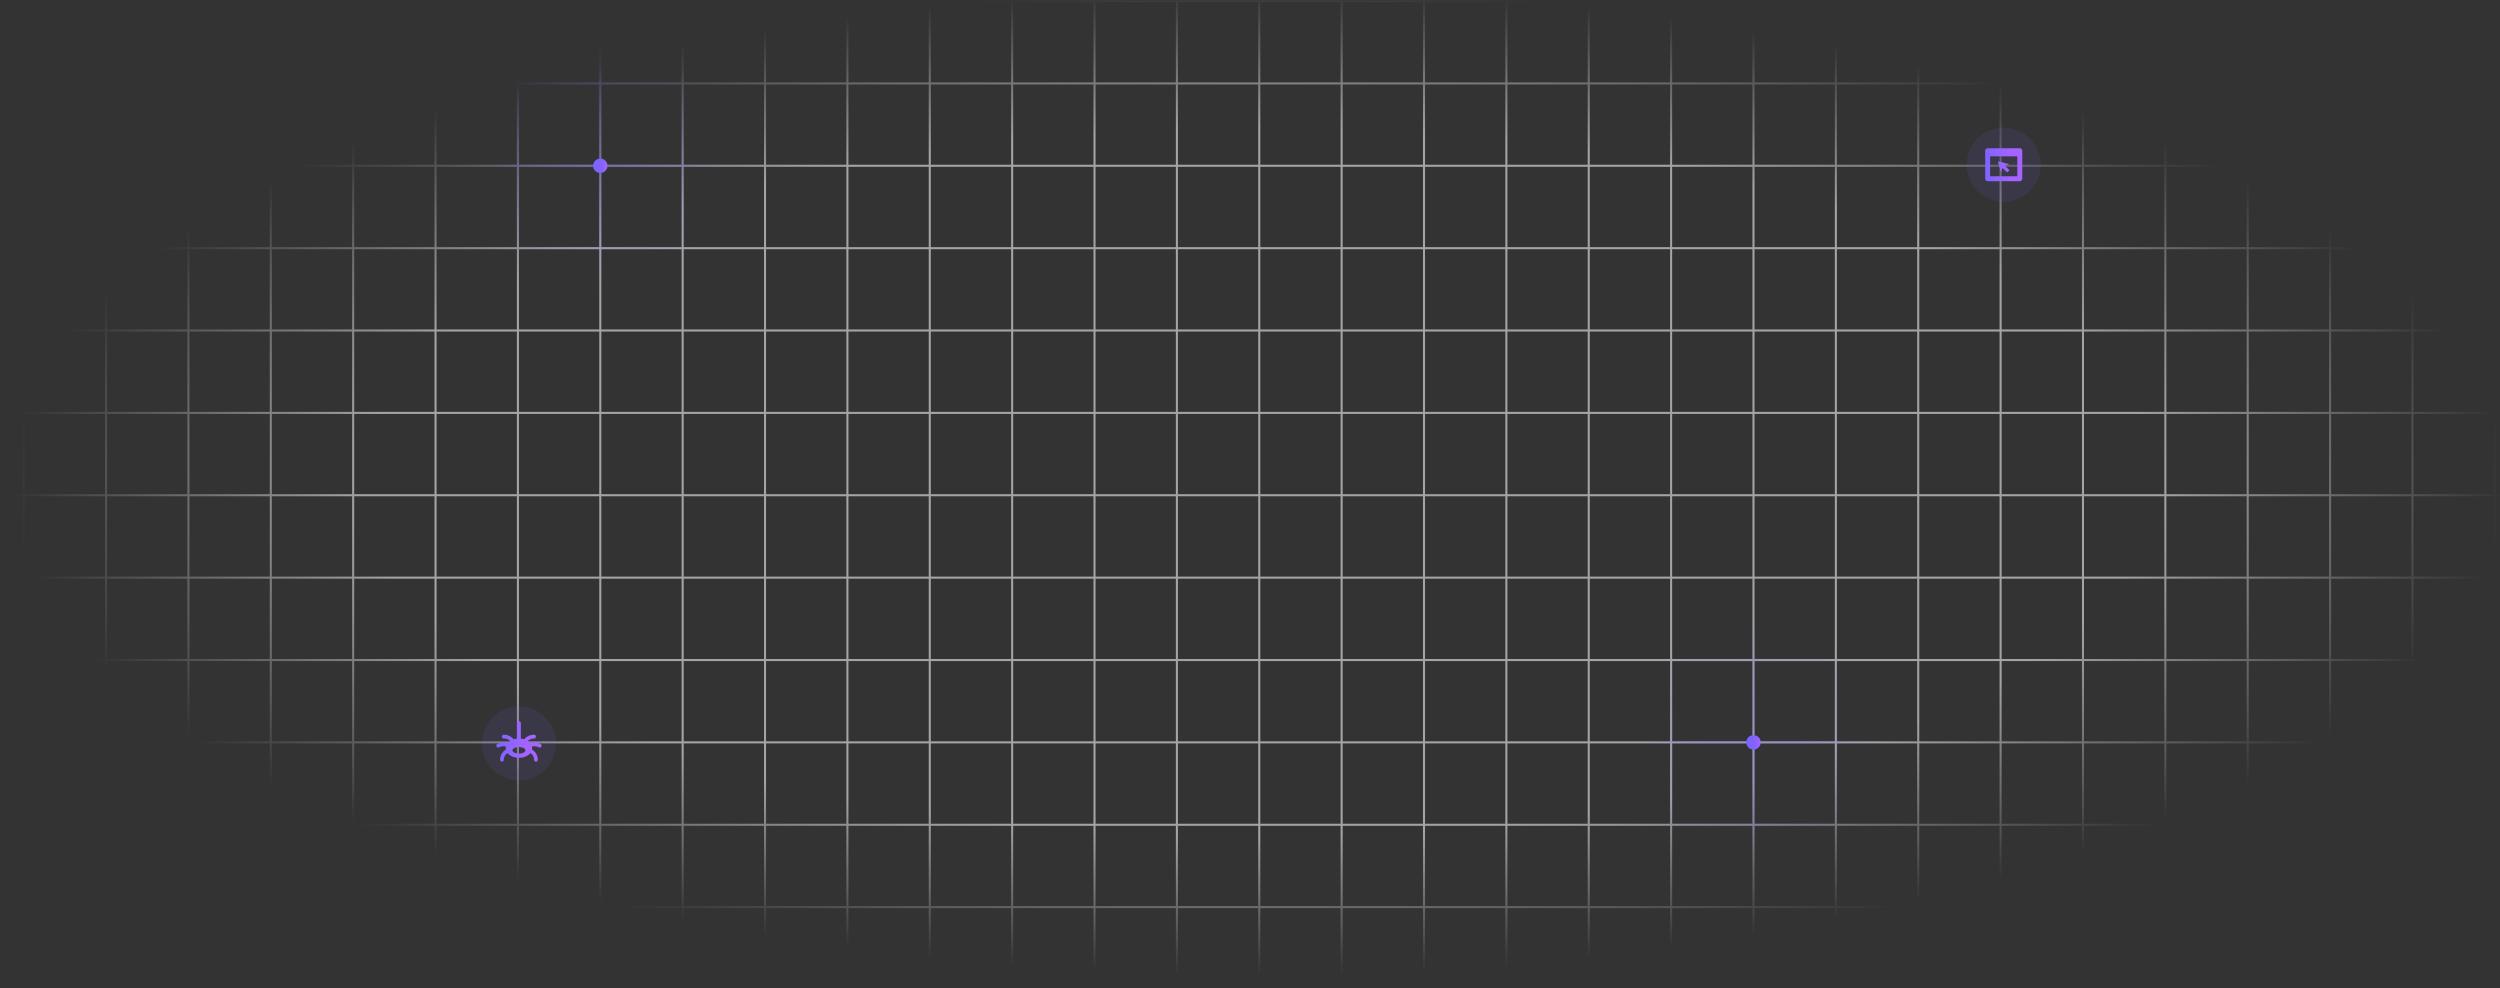 <svg xmlns="http://www.w3.org/2000/svg" width="1214" height="480" fill="none"><rect width="100%" height="100%" fill="#333333" stroke="none"/><mask id="a" width="1214" height="480" x="0" y="0" maskUnits="userSpaceOnUse" style="mask-type:alpha"><path fill="#D9D9D9" d="M0 0h1214v480H0z"/></mask><g mask="url(#a)"><mask id="c" width="1214" height="480" x="4" y="-6" maskUnits="userSpaceOnUse" style="mask-type:alpha"><ellipse cx="611" cy="234" fill="url(#b)" opacity=".6" rx="607" ry="240"/></mask><g stroke="#F0F0F4" mask="url(#c)"><path d="M1220 40.5H4m1216-40H4m1216 80H4m1216 40H4m1216 40H4m1216 40H4m1216 40H4m1216 40H4m1216 40H4m1216 40H4m1216 40H4m1216 40H4M411.5-56v592m40-592v592m-120-592v592m40-592v592m120-592v592m40-592v592m-360-592v592m40-592v592M91.5-56v592m40-592v592M11.5-56v592m40-592v592m200-592v592m40-592v592m280-592v592m40-592v592m40-592v592m40-592v592m40-592v592m40-592v592m40-592v592m40-592v592m40-592v592m40-592v592m40-592v592m40-592v592m40-592v592m40-592v592m40-592v592m40-592v592m40-592v592"/></g><mask id="d" width="592" height="592" x="-5" y="-56" maskUnits="userSpaceOnUse" style="mask-type:alpha"><path fill="#F0F0F4" fill-rule="evenodd" d="M11-40v-16h1v16h39v-16h1v16h39v-16h1v16h39v-16h1v16h39v-16h1v16h39v-16h1v16h39v-16h1v16h39v-16h1v16h39v-16h1v16h39v-16h1v16h39v-16h1v16h39v-16h1v16h39v-16h1v16h39v-16h1v16h39v-16h1v16h15v1h-15V0h15v1h-15v39h15v1h-15v39h15v1h-15v39h15v1h-15v39h15v1h-15v39h15v1h-15v39h15v1h-15v39h15v1h-15v39h15v1h-15v39h15v1h-15v39h15v1h-15v39h15v1h-15v39h15v1h-15v39h15v1h-15v15h-1v-15h-39v15h-1v-15h-39v15h-1v-15h-39v15h-1v-15h-39v15h-1v-15h-39v15h-1v-15h-39v15h-1v-15h-39v15h-1v-15h-39v15h-1v-15h-39v15h-1v-15h-39v15h-1v-15h-39v15h-1v-15H92v15h-1v-15H52v15h-1v-15H12v15h-1v-15H-5v-1h16v-39H-5v-1h16v-39H-5v-1h16v-39H-5v-1h16v-39H-5v-1h16v-39H-5v-1h16v-39H-5v-1h16v-39H-5v-1h16v-39H-5v-1h16v-39H-5v-1h16v-39H-5v-1h16V81H-5v-1h16V41H-5v-1h16V1H-5V0h16v-39H-5v-1h16Zm1 1V0h39v-39H12Zm40 0V0h39v-39H52Zm40 0V0h39v-39H92Zm40 0V0h39v-39h-39Zm40 0V0h39v-39h-39Zm40 0V0h39v-39h-39Zm40 0V0h39v-39h-39Zm40 0V0h39v-39h-39Zm40 0V0h39v-39h-39Zm40 0V0h39v-39h-39Zm40 0V0h39v-39h-39Zm40 0V0h39v-39h-39Zm40 0V0h39v-39h-39Zm40 0V0h39v-39h-39Zm39 40h-39v39h39V1Zm0 40h-39v39h39V41Zm0 40h-39v39h39V81Zm0 40h-39v39h39v-39Zm0 40h-39v39h39v-39Zm0 40h-39v39h39v-39Zm0 40h-39v39h39v-39Zm0 40h-39v39h39v-39Zm0 40h-39v39h39v-39Zm0 40h-39v39h39v-39Zm0 40h-39v39h39v-39Zm0 40h-39v39h39v-39Zm0 40h-39v39h39v-39Zm-40 39v-39h-39v39h39Zm-40 0v-39h-39v39h39Zm-40 0v-39h-39v39h39Zm-40 0v-39h-39v39h39Zm-40 0v-39h-39v39h39Zm-40 0v-39h-39v39h39Zm-40 0v-39h-39v39h39Zm-40 0v-39h-39v39h39Zm-40 0v-39h-39v39h39Zm-40 0v-39h-39v39h39Zm-40 0v-39H92v39h39Zm-40 0v-39H52v39h39Zm-40 0v-39H12v39h39Zm-39-40h39v-39H12v39Zm0-40h39v-39H12v39Zm0-40h39v-39H12v39Zm0-40h39v-39H12v39Zm0-40h39v-39H12v39Zm0-40h39v-39H12v39Zm0-40h39v-39H12v39Zm0-40h39v-39H12v39Zm0-40h39v-39H12v39Zm0-40h39V81H12v39Zm0-40h39V41H12v39Zm0-40h39V1H12v39ZM52 1v39h39V1H52Zm40 0v39h39V1H92Zm40 0v39h39V1h-39Zm40 0v39h39V1h-39Zm40 0v39h39V1h-39Zm40 0v39h39V1h-39Zm40 0v39h39V1h-39Zm40 0v39h39V1h-39Zm40 0v39h39V1h-39Zm40 0v39h39V1h-39Zm40 0v39h39V1h-39Zm40 0v39h39V1h-39Zm39 40h-39v39h39V41Zm0 40h-39v39h39V81Zm0 40h-39v39h39v-39Zm0 40h-39v39h39v-39Zm0 40h-39v39h39v-39Zm0 40h-39v39h39v-39Zm0 40h-39v39h39v-39Zm0 40h-39v39h39v-39Zm0 40h-39v39h39v-39Zm0 40h-39v39h39v-39Zm0 40h-39v39h39v-39Zm-40 39v-39h-39v39h39Zm-40 0v-39h-39v39h39Zm-40 0v-39h-39v39h39Zm-40 0v-39h-39v39h39Zm-40 0v-39h-39v39h39Zm-40 0v-39h-39v39h39Zm-40 0v-39h-39v39h39Zm-40 0v-39h-39v39h39Zm-40 0v-39h-39v39h39Zm-40 0v-39H92v39h39Zm-40 0v-39H52v39h39Zm-39-40h39v-39H52v39Zm0-40h39v-39H52v39Zm0-40h39v-39H52v39Zm0-40h39v-39H52v39Zm0-40h39v-39H52v39Zm0-40h39v-39H52v39Zm0-40h39v-39H52v39Zm0-40h39v-39H52v39Zm0-40h39V81H52v39Zm0-40h39V41H52v39Zm40-39v39h39V41H92Zm40 0v39h39V41h-39Zm40 0v39h39V41h-39Zm40 0v39h39V41h-39Zm40 0v39h39V41h-39Zm40 0v39h39V41h-39Zm40 0v39h39V41h-39Zm40 0v39h39V41h-39Zm40 0v39h39V41h-39Zm40 0v39h39V41h-39Zm39 40h-39v39h39V81Zm0 40h-39v39h39v-39Zm0 40h-39v39h39v-39Zm0 40h-39v39h39v-39Zm0 40h-39v39h39v-39Zm0 40h-39v39h39v-39Zm0 40h-39v39h39v-39Zm0 40h-39v39h39v-39Zm0 40h-39v39h39v-39Zm-40 39v-39h-39v39h39Zm-40 0v-39h-39v39h39Zm-40 0v-39h-39v39h39Zm-40 0v-39h-39v39h39Zm-40 0v-39h-39v39h39Zm-40 0v-39h-39v39h39Zm-40 0v-39h-39v39h39Zm-40 0v-39h-39v39h39Zm-40 0v-39H92v39h39Zm-39-40h39v-39H92v39Zm0-40h39v-39H92v39Zm0-40h39v-39H92v39Zm0-40h39v-39H92v39Zm0-40h39v-39H92v39Zm0-40h39v-39H92v39Zm0-40h39v-39H92v39Zm0-40h39V81H92v39Zm40-39v39h39V81h-39Zm40 0v39h39V81h-39Zm40 0v39h39V81h-39Zm40 0v39h39V81h-39Zm40 0v39h39V81h-39Zm40 0v39h39V81h-39Zm40 0v39h39V81h-39Zm40 0v39h39V81h-39Zm39 40h-39v39h39v-39Zm0 40h-39v39h39v-39Zm0 40h-39v39h39v-39Zm0 40h-39v39h39v-39Zm0 40h-39v39h39v-39Zm0 40h-39v39h39v-39Zm0 40h-39v39h39v-39Zm-40 39v-39h-39v39h39Zm-40 0v-39h-39v39h39Zm-40 0v-39h-39v39h39Zm-40 0v-39h-39v39h39Zm-40 0v-39h-39v39h39Zm-40 0v-39h-39v39h39Zm-40 0v-39h-39v39h39Zm-39-40h39v-39h-39v39Zm0-40h39v-39h-39v39Zm0-40h39v-39h-39v39Zm0-40h39v-39h-39v39Zm0-40h39v-39h-39v39Zm0-40h39v-39h-39v39Zm40-39v39h39v-39h-39Zm40 0v39h39v-39h-39Zm40 0v39h39v-39h-39Zm40 0v39h39v-39h-39Zm40 0v39h39v-39h-39Zm40 0v39h39v-39h-39Zm39 40h-39v39h39v-39Zm0 40h-39v39h39v-39Zm0 40h-39v39h39v-39Zm0 40h-39v39h39v-39Zm0 40h-39v39h39v-39Zm-40 39v-39h-39v39h39Zm-40 0v-39h-39v39h39Zm-40 0v-39h-39v39h39Zm-40 0v-39h-39v39h39Zm-40 0v-39h-39v39h39Zm-39-40h39v-39h-39v39Zm0-40h39v-39h-39v39Zm0-40h39v-39h-39v39Zm0-40h39v-39h-39v39Zm40-39v39h39v-39h-39Zm40 0v39h39v-39h-39Zm40 0v39h39v-39h-39Zm40 0v39h39v-39h-39Zm39 40h-39v39h39v-39Zm0 40h-39v39h39v-39Zm0 40h-39v39h39v-39Zm-40 39v-39h-39v39h39Zm-40 0v-39h-39v39h39Zm-40 0v-39h-39v39h39Zm-39-40h39v-39h-39v39Zm0-40h39v-39h-39v39Zm40-39v39h39v-39h-39Zm40 0v39h39v-39h-39Zm39 40h-39v39h39v-39Zm-40 39v-39h-39v39h39Z" clip-rule="evenodd"/></mask><g mask="url(#d)"><circle cx="291.5" cy="80.5" r="64.5" fill="url(#e)" opacity=".3"/></g><circle cx="291.5" cy="80.5" r="3.5" fill="url(#f)"/><mask id="g" width="592" height="592" x="475" y="-56" maskUnits="userSpaceOnUse" style="mask-type:alpha"><path fill="#F0F0F4" fill-rule="evenodd" d="M491-40v-16h1v16h39v-16h1v16h39v-16h1v16h39v-16h1v16h39v-16h1v16h39v-16h1v16h39v-16h1v16h39v-16h1v16h39v-16h1v16h39v-16h1v16h39v-16h1v16h39v-16h1v16h39v-16h1v16h39v-16h1v16h39v-16h1v16h15v1h-15V0h15v1h-15v39h15v1h-15v39h15v1h-15v39h15v1h-15v39h15v1h-15v39h15v1h-15v39h15v1h-15v39h15v1h-15v39h15v1h-15v39h15v1h-15v39h15v1h-15v39h15v1h-15v39h15v1h-15v39h15v1h-15v15h-1v-15h-39v15h-1v-15h-39v15h-1v-15h-39v15h-1v-15h-39v15h-1v-15h-39v15h-1v-15h-39v15h-1v-15h-39v15h-1v-15h-39v15h-1v-15h-39v15h-1v-15h-39v15h-1v-15h-39v15h-1v-15h-39v15h-1v-15h-39v15h-1v-15h-39v15h-1v-15h-16v-1h16v-39h-16v-1h16v-39h-16v-1h16v-39h-16v-1h16v-39h-16v-1h16v-39h-16v-1h16v-39h-16v-1h16v-39h-16v-1h16v-39h-16v-1h16v-39h-16v-1h16v-39h-16v-1h16V81h-16v-1h16V41h-16v-1h16V1h-16V0h16v-39h-16v-1h16Zm1 1V0h39v-39h-39Zm40 0V0h39v-39h-39Zm40 0V0h39v-39h-39Zm40 0V0h39v-39h-39Zm40 0V0h39v-39h-39Zm40 0V0h39v-39h-39Zm40 0V0h39v-39h-39Zm40 0V0h39v-39h-39Zm40 0V0h39v-39h-39Zm40 0V0h39v-39h-39Zm40 0V0h39v-39h-39Zm40 0V0h39v-39h-39Zm40 0V0h39v-39h-39Zm40 0V0h39v-39h-39Zm39 40h-39v39h39V1Zm0 40h-39v39h39V41Zm0 40h-39v39h39V81Zm0 40h-39v39h39v-39Zm0 40h-39v39h39v-39Zm0 40h-39v39h39v-39Zm0 40h-39v39h39v-39Zm0 40h-39v39h39v-39Zm0 40h-39v39h39v-39Zm0 40h-39v39h39v-39Zm0 40h-39v39h39v-39Zm0 40h-39v39h39v-39Zm0 40h-39v39h39v-39Zm-40 39v-39h-39v39h39Zm-40 0v-39h-39v39h39Zm-40 0v-39h-39v39h39Zm-40 0v-39h-39v39h39Zm-40 0v-39h-39v39h39Zm-40 0v-39h-39v39h39Zm-40 0v-39h-39v39h39Zm-40 0v-39h-39v39h39Zm-40 0v-39h-39v39h39Zm-40 0v-39h-39v39h39Zm-40 0v-39h-39v39h39Zm-40 0v-39h-39v39h39Zm-40 0v-39h-39v39h39Zm-39-40h39v-39h-39v39Zm0-40h39v-39h-39v39Zm0-40h39v-39h-39v39Zm0-40h39v-39h-39v39Zm0-40h39v-39h-39v39Zm0-40h39v-39h-39v39Zm0-40h39v-39h-39v39Zm0-40h39v-39h-39v39Zm0-40h39v-39h-39v39Zm0-40h39V81h-39v39Zm0-40h39V41h-39v39Zm0-40h39V1h-39v39Zm40-39v39h39V1h-39Zm40 0v39h39V1h-39Zm40 0v39h39V1h-39Zm40 0v39h39V1h-39Zm40 0v39h39V1h-39Zm40 0v39h39V1h-39Zm40 0v39h39V1h-39Zm40 0v39h39V1h-39Zm40 0v39h39V1h-39Zm40 0v39h39V1h-39Zm40 0v39h39V1h-39Zm40 0v39h39V1h-39Zm39 40h-39v39h39V41Zm0 40h-39v39h39V81Zm0 40h-39v39h39v-39Zm0 40h-39v39h39v-39Zm0 40h-39v39h39v-39Zm0 40h-39v39h39v-39Zm0 40h-39v39h39v-39Zm0 40h-39v39h39v-39Zm0 40h-39v39h39v-39Zm0 40h-39v39h39v-39Zm0 40h-39v39h39v-39Zm-40 39v-39h-39v39h39Zm-40 0v-39h-39v39h39Zm-40 0v-39h-39v39h39Zm-40 0v-39h-39v39h39Zm-40 0v-39h-39v39h39Zm-40 0v-39h-39v39h39Zm-40 0v-39h-39v39h39Zm-40 0v-39h-39v39h39Zm-40 0v-39h-39v39h39Zm-40 0v-39h-39v39h39Zm-40 0v-39h-39v39h39Zm-39-40h39v-39h-39v39Zm0-40h39v-39h-39v39Zm0-40h39v-39h-39v39Zm0-40h39v-39h-39v39Zm0-40h39v-39h-39v39Zm0-40h39v-39h-39v39Zm0-40h39v-39h-39v39Zm0-40h39v-39h-39v39Zm0-40h39V81h-39v39Zm0-40h39V41h-39v39Zm40-39v39h39V41h-39Zm40 0v39h39V41h-39Zm40 0v39h39V41h-39Zm40 0v39h39V41h-39Zm40 0v39h39V41h-39Zm40 0v39h39V41h-39Zm40 0v39h39V41h-39Zm40 0v39h39V41h-39Zm40 0v39h39V41h-39Zm40 0v39h39V41h-39Zm39 40h-39v39h39V81Zm0 40h-39v39h39v-39Zm0 40h-39v39h39v-39Zm0 40h-39v39h39v-39Zm0 40h-39v39h39v-39Zm0 40h-39v39h39v-39Zm0 40h-39v39h39v-39Zm0 40h-39v39h39v-39Zm0 40h-39v39h39v-39Zm-40 39v-39h-39v39h39Zm-40 0v-39h-39v39h39Zm-40 0v-39h-39v39h39Zm-40 0v-39h-39v39h39Zm-40 0v-39h-39v39h39Zm-40 0v-39h-39v39h39Zm-40 0v-39h-39v39h39Zm-40 0v-39h-39v39h39Zm-40 0v-39h-39v39h39Zm-39-40h39v-39h-39v39Zm0-40h39v-39h-39v39Zm0-40h39v-39h-39v39Zm0-40h39v-39h-39v39Zm0-40h39v-39h-39v39Zm0-40h39v-39h-39v39Zm0-40h39v-39h-39v39Zm0-40h39V81h-39v39Zm40-39v39h39V81h-39Zm40 0v39h39V81h-39Zm40 0v39h39V81h-39Zm40 0v39h39V81h-39Zm40 0v39h39V81h-39Zm40 0v39h39V81h-39Zm40 0v39h39V81h-39Zm40 0v39h39V81h-39Zm39 40h-39v39h39v-39Zm0 40h-39v39h39v-39Zm0 40h-39v39h39v-39Zm0 40h-39v39h39v-39Zm0 40h-39v39h39v-39Zm0 40h-39v39h39v-39Zm0 40h-39v39h39v-39Zm-40 39v-39h-39v39h39Zm-40 0v-39h-39v39h39Zm-40 0v-39h-39v39h39Zm-40 0v-39h-39v39h39Zm-40 0v-39h-39v39h39Zm-40 0v-39h-39v39h39Zm-40 0v-39h-39v39h39Zm-39-40h39v-39h-39v39Zm0-40h39v-39h-39v39Zm0-40h39v-39h-39v39Zm0-40h39v-39h-39v39Zm0-40h39v-39h-39v39Zm0-40h39v-39h-39v39Zm40-39v39h39v-39h-39Zm40 0v39h39v-39h-39Zm40 0v39h39v-39h-39Zm40 0v39h39v-39h-39Zm40 0v39h39v-39h-39Zm40 0v39h39v-39h-39Zm39 40h-39v39h39v-39Zm0 40h-39v39h39v-39Zm0 40h-39v39h39v-39Zm0 40h-39v39h39v-39Zm0 40h-39v39h39v-39Zm-40 39v-39h-39v39h39Zm-40 0v-39h-39v39h39Zm-40 0v-39h-39v39h39Zm-40 0v-39h-39v39h39Zm-40 0v-39h-39v39h39Zm-39-40h39v-39h-39v39Zm0-40h39v-39h-39v39Zm0-40h39v-39h-39v39Zm0-40h39v-39h-39v39Zm40-39v39h39v-39h-39Zm40 0v39h39v-39h-39Zm40 0v39h39v-39h-39Zm40 0v39h39v-39h-39Zm39 40h-39v39h39v-39Zm0 40h-39v39h39v-39Zm0 40h-39v39h39v-39Zm-40 39v-39h-39v39h39Zm-40 0v-39h-39v39h39Zm-40 0v-39h-39v39h39Zm-39-40h39v-39h-39v39Zm0-40h39v-39h-39v39Zm40-39v39h39v-39h-39Zm40 0v39h39v-39h-39Zm39 40h-39v39h39v-39Zm-40 39v-39h-39v39h39Z" clip-rule="evenodd"/></mask><g mask="url(#g)"><circle cx="851.5" cy="360.5" r="64.5" fill="url(#h)" opacity=".3"/></g><circle cx="851.5" cy="360.5" r="3.5" fill="url(#i)"/><circle cx="252" cy="361" r="18" fill="#7D64FF" opacity=".1"/><path fill="url(#j)" fill-rule="evenodd" d="M257.408 360.77a7.259 7.259 0 0 1 5.068.457.943.943 0 0 1 .435 1.245.917.917 0 0 1-.829.535.889.889 0 0 1-.392-.091 5.453 5.453 0 0 0-3.377-.436c.064.27.103.547.103.832 0 .241-.031.474-.077.704 1.72.977 2.827 2.848 2.827 4.907 0 .516-.41.935-.916.935a.926.926 0 0 1-.917-.935c0-1.34-.704-2.555-1.801-3.219-1.105 1.376-3.144 2.283-5.532 2.283s-4.427-.907-5.532-2.283a3.764 3.764 0 0 0-1.801 3.219c0 .516-.41.935-.917.935a.926.926 0 0 1-.916-.935c0-2.059 1.107-3.93 2.827-4.907a3.572 3.572 0 0 1-.077-.704c0-.285.039-.563.103-.833a5.446 5.446 0 0 0-3.377.437.892.892 0 0 1-.392.091.915.915 0 0 1-.829-.535.942.942 0 0 1 .435-1.245 7.259 7.259 0 0 1 5.068-.457 5.341 5.341 0 0 1 1.116-.955 4.532 4.532 0 0 0-3.041-1.184.926.926 0 0 1-.917-.935c0-.517.41-.936.917-.936 1.854 0 3.607.827 4.82 2.237a8.448 8.448 0 0 1 1.596-.31v-7.537c0-.516.41-.935.917-.935.507 0 .917.419.917.935v7.537a8.448 8.448 0 0 1 1.596.31 6.367 6.367 0 0 1 4.82-2.237c.507 0 .917.419.917.936 0 .516-.41.935-.917.935-1.131 0-2.21.431-3.042 1.184.43.279.806.599 1.117.955Zm-5.406 5.158c1.736 0 3.143-.704 3.143-1.571 0-.868-1.407-1.572-3.143-1.572-1.736 0-3.143.704-3.143 1.572 0 .867 1.407 1.571 3.143 1.571Z" clip-rule="evenodd"/><circle cx="973" cy="80" r="18" fill="#7D64FF" opacity=".1"/><path fill="url(#k)" fill-rule="evenodd" d="M964.004 73.202a1.2 1.2 0 0 1 1.2-1.2h15.603a1.2 1.2 0 0 1 1.2 1.2v13.6a1.2 1.2 0 0 1-1.2 1.2h-15.603a1.2 1.2 0 0 1-1.2-1.2v-13.6Zm2.4 12.4v-9.68h13.203v9.68h-13.203Zm3.905-7.258a.1.1 0 0 0-.121.124l1.381 4.966a.1.1 0 0 0 .19.006l.601-1.727a.1.1 0 0 1 .163-.04l2.088 2.003a.1.1 0 0 0 .139 0l.99-.95a.1.1 0 0 0 0-.144l-2.073-1.988a.1.1 0 0 1 .039-.167l1.778-.569c.095-.03.091-.167-.006-.192l-5.169-1.322Z" clip-rule="evenodd"/></g><defs><linearGradient id="f" x1="295" x2="287.922" y1="77" y2="77.08" gradientUnits="userSpaceOnUse"><stop stop-color="#A564FF"/><stop offset=".51" stop-color="#7D64FF"/></linearGradient><linearGradient id="i" x1="855" x2="847.922" y1="357" y2="357.08" gradientUnits="userSpaceOnUse"><stop stop-color="#A564FF"/><stop offset=".51" stop-color="#7D64FF"/></linearGradient><linearGradient id="j" x1="263" x2="240.756" y1="350.215" y2="350.495" gradientUnits="userSpaceOnUse"><stop offset=".302" stop-color="#A564FF"/><stop offset="1" stop-color="#7D64FF"/></linearGradient><linearGradient id="k" x1="982.007" x2="963.804" y1="72.002" y2="72.232" gradientUnits="userSpaceOnUse"><stop offset=".302" stop-color="#A564FF"/><stop offset="1" stop-color="#7D64FF"/></linearGradient><radialGradient id="b" cx="0" cy="0" r="1" gradientTransform="matrix(0 240 -607 0 611 234)" gradientUnits="userSpaceOnUse"><stop offset=".717" stop-color="#E2E2E9"/><stop offset="1" stop-color="#E2E2E9" stop-opacity="0"/></radialGradient><radialGradient id="e" cx="0" cy="0" r="1" gradientTransform="rotate(90 105.5 186) scale(64.5)" gradientUnits="userSpaceOnUse"><stop offset=".357" stop-color="#7D64FF"/><stop offset=".943" stop-color="#7D64FF" stop-opacity="0"/></radialGradient><radialGradient id="h" cx="0" cy="0" r="1" gradientTransform="rotate(90 245.5 606) scale(64.5)" gradientUnits="userSpaceOnUse"><stop offset=".357" stop-color="#7D64FF"/><stop offset=".943" stop-color="#7D64FF" stop-opacity="0"/></radialGradient></defs></svg>